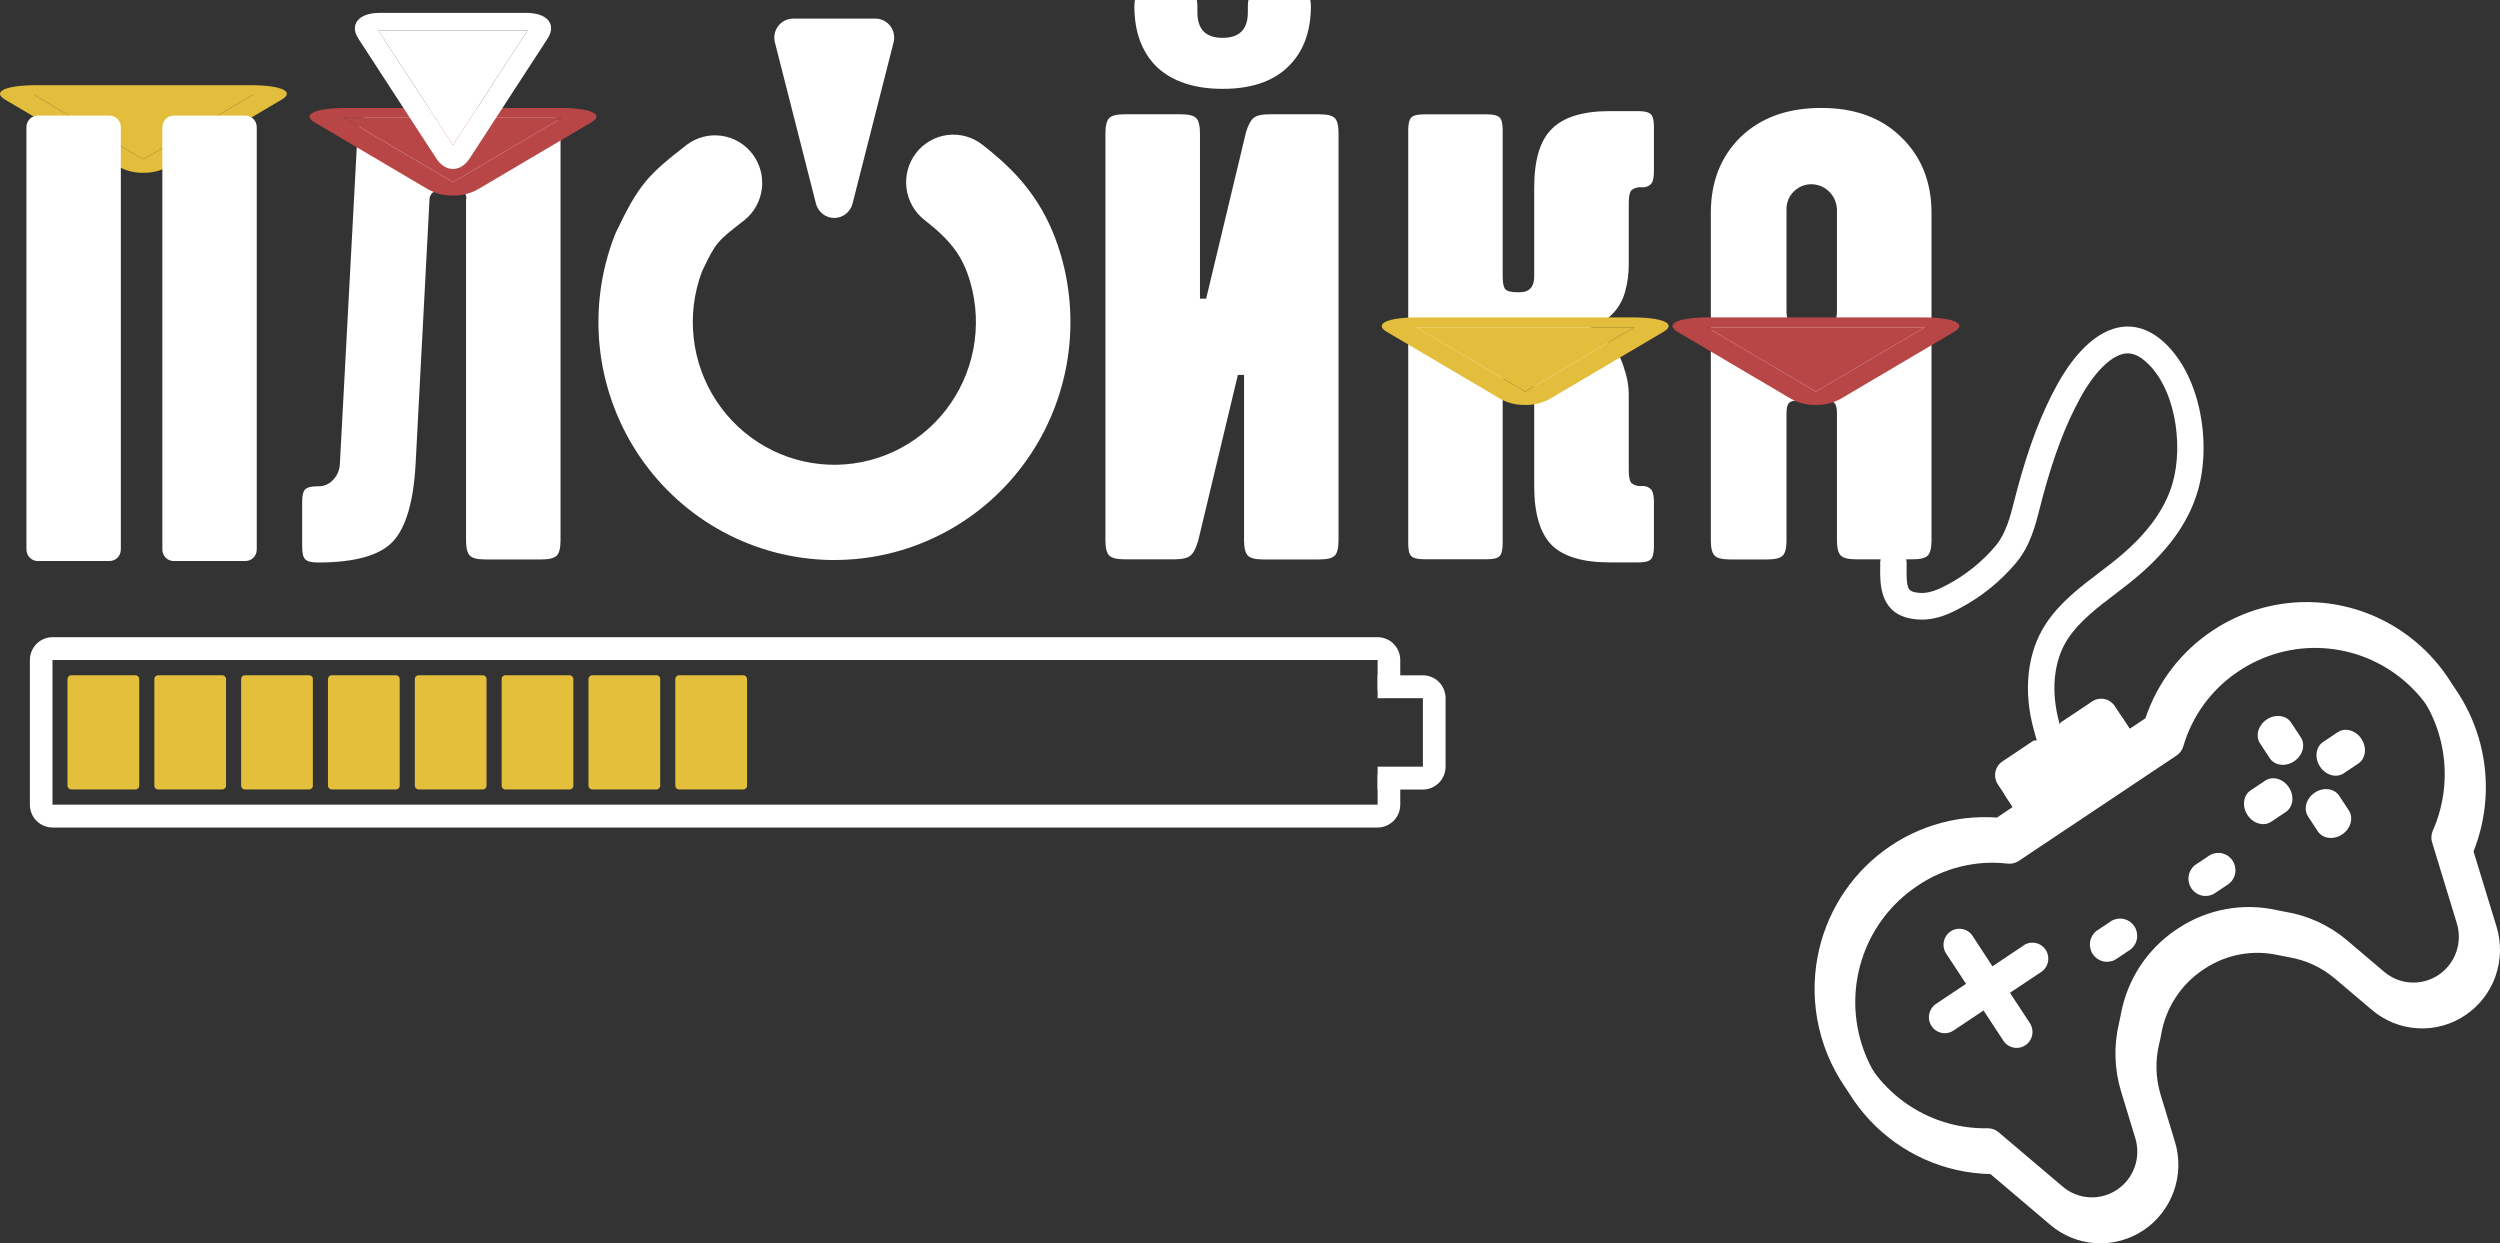 <?xml version="1.0" encoding="UTF-8"?> <svg xmlns="http://www.w3.org/2000/svg" width="183" height="91" viewBox="0 0 183 91" fill="none"><rect x="0" y="0" width="183" height="91" fill="#333333" stroke="none"/> <g clip-path="url(#clip0_35_588)"> <path d="M91.064 39.553V27.445H90.612L87.705 39.592C87.551 40.119 87.368 40.477 87.151 40.661C86.934 40.846 86.551 40.942 85.998 40.942H82.301C81.746 40.942 81.377 40.848 81.193 40.661C81.01 40.477 80.917 40.103 80.917 39.544V9.762C80.917 9.202 81.009 8.83 81.193 8.644C81.377 8.459 81.746 8.366 82.301 8.366H86.454C87.007 8.366 87.377 8.459 87.562 8.644C87.748 8.831 87.838 9.203 87.838 9.762V21.861H88.29L91.198 9.716C91.352 9.187 91.535 8.831 91.749 8.644C91.964 8.458 92.351 8.366 92.905 8.366H96.597C97.15 8.366 97.52 8.459 97.705 8.644C97.891 8.83 97.982 9.202 97.981 9.762V39.553C97.981 40.112 97.888 40.486 97.705 40.671C97.522 40.855 97.151 40.951 96.597 40.951H92.45C91.897 40.951 91.526 40.858 91.343 40.671C91.159 40.484 91.064 40.103 91.064 39.553ZM94.25 4.921C93.142 5.976 91.56 6.504 89.502 6.504C87.445 6.504 85.843 5.976 84.697 4.921C83.59 3.836 83.036 2.347 83.036 0.455C83.036 0.084 83.097 -0.164 83.219 -0.291C83.341 -0.417 83.587 -0.478 83.958 -0.475H86.728C87.096 -0.475 87.343 -0.414 87.465 -0.291C87.587 -0.167 87.65 0.083 87.65 0.455V0.911C87.65 2.151 88.265 2.771 89.495 2.771C90.725 2.771 91.341 2.151 91.343 0.911V0.455C91.343 0.084 91.404 -0.164 91.526 -0.291C91.648 -0.417 91.894 -0.478 92.265 -0.475H95.035C95.403 -0.475 95.65 -0.414 95.772 -0.291C95.894 -0.167 95.957 0.083 95.957 0.455C95.957 2.353 95.388 3.842 94.25 4.921ZM116.458 23.956V24.412C116.556 24.423 116.65 24.455 116.734 24.506C116.985 24.586 117.219 24.712 117.426 24.878C117.745 25.073 118.027 25.325 118.258 25.621C118.556 26.043 118.774 26.517 118.902 27.018C119.13 27.677 119.24 28.372 119.225 29.07V34.421C119.225 34.877 119.286 35.197 119.411 35.352C119.617 35.523 119.882 35.605 120.148 35.58C120.273 35.563 120.4 35.576 120.52 35.615C120.64 35.654 120.75 35.72 120.842 35.807C120.993 35.959 121.068 36.27 121.068 36.738V40.009C121.068 40.474 120.993 40.785 120.842 40.94C120.688 41.095 120.39 41.168 119.917 41.168H117.842C115.872 41.168 114.456 40.749 113.595 39.911C112.735 39.042 112.304 37.598 112.304 35.58V28.154C112.304 27.377 111.95 26.989 111.242 26.989H111.056C110.627 26.989 110.335 27.065 110.181 27.217C110.057 27.372 109.996 27.673 109.996 28.149V39.777C109.996 40.233 109.919 40.554 109.77 40.709C109.621 40.864 109.318 40.937 108.847 40.937H104.233C103.769 40.937 103.462 40.86 103.308 40.709C103.154 40.559 103.082 40.253 103.082 39.777V9.529C103.082 9.064 103.157 8.754 103.308 8.599C103.462 8.444 103.76 8.371 104.233 8.371H108.847C109.309 8.371 109.616 8.447 109.77 8.599C109.924 8.751 109.999 9.061 109.996 9.529V20.233C109.996 20.689 110.057 21.009 110.181 21.163C110.306 21.319 110.634 21.392 111.056 21.392H111.242C111.949 21.392 112.303 21.004 112.304 20.229V13.717C112.304 11.702 112.735 10.275 113.595 9.436C114.456 8.566 115.872 8.132 117.842 8.134H119.917C120.369 8.134 120.688 8.211 120.842 8.362C120.996 8.512 121.068 8.818 121.068 9.292V12.55C121.068 13.015 120.993 13.325 120.842 13.48C120.75 13.568 120.64 13.633 120.52 13.673C120.4 13.712 120.273 13.724 120.148 13.708C119.882 13.683 119.617 13.765 119.411 13.936C119.286 14.091 119.225 14.392 119.225 14.866V19.287C119.234 19.995 119.141 20.701 118.95 21.382C118.815 21.876 118.579 22.336 118.258 22.732C118.004 23.02 117.726 23.285 117.426 23.523C117.212 23.677 116.979 23.802 116.734 23.895L116.458 23.956ZM140.002 40.942H135.848C135.294 40.942 134.924 40.848 134.741 40.661C134.557 40.477 134.465 40.103 134.465 39.544V30.238C134.465 29.866 134.404 29.617 134.279 29.494C134.155 29.371 133.911 29.307 133.542 29.307H131.695C131.326 29.307 131.08 29.369 130.958 29.494C130.836 29.62 130.772 29.866 130.772 30.238V39.553C130.772 40.112 130.68 40.486 130.497 40.671C130.313 40.855 129.943 40.951 129.389 40.951H126.617C126.062 40.951 125.693 40.858 125.509 40.671C125.326 40.486 125.233 40.112 125.233 39.553V15.58C125.233 13.314 125.956 11.468 127.401 10.042C128.877 8.615 130.846 7.901 133.309 7.901C135.772 7.901 137.726 8.615 139.17 10.042C140.646 11.469 141.384 13.315 141.386 15.58V39.553C141.386 40.112 141.293 40.486 141.108 40.671C140.922 40.855 140.556 40.942 140.002 40.942ZM130.772 15.347V22.791C130.772 23.165 130.833 23.412 130.958 23.537C131.082 23.662 131.326 23.724 131.695 23.724H133.542C133.911 23.724 134.157 23.66 134.279 23.537C134.401 23.414 134.465 23.165 134.465 22.791V15.347C134.453 14.857 134.255 14.391 133.912 14.044C133.568 13.697 133.106 13.497 132.62 13.485C132.371 13.481 132.123 13.528 131.893 13.624C131.663 13.72 131.455 13.863 131.281 14.043C131.113 14.214 130.98 14.418 130.893 14.642C130.805 14.867 130.764 15.107 130.772 15.347Z" fill="white"></path> <path d="M132.92 28.664L124.991 23.988L124.932 23.954H140.909L140.847 23.988L132.92 28.664ZM132.92 29.642C133.546 29.656 134.165 29.505 134.716 29.205L143.036 24.296C144.04 23.71 143.036 23.234 140.775 23.234H125.061C122.834 23.234 121.81 23.71 122.8 24.296L131.121 29.205C131.675 29.507 132.299 29.658 132.929 29.642H132.92Z" fill="#B94646"></path> <path d="M132.921 28.664L124.991 23.988L124.933 23.954H140.909L140.848 23.988L132.921 28.664Z" fill="#B94646"></path> <path d="M111.64 28.664L103.713 23.988L103.652 23.954H119.631L119.57 23.988L111.643 28.664H111.64ZM111.64 29.642C112.266 29.656 112.885 29.505 113.436 29.205L121.756 24.296C122.76 23.71 121.756 23.234 119.495 23.234H103.781C101.552 23.234 100.53 23.71 101.52 24.296L109.841 29.205C110.391 29.505 111.01 29.656 111.636 29.642H111.64Z" fill="#E3BE3C"></path> <path d="M111.64 28.664L103.712 23.988L103.651 23.954H119.63L119.569 23.988L111.642 28.664H111.64Z" fill="#E3BE3C"></path> <path d="M22.339 35.824C22.493 35.669 22.791 35.596 23.262 35.596C23.468 35.605 23.674 35.57 23.866 35.491C24.057 35.412 24.229 35.292 24.369 35.139C24.677 34.83 24.858 34.415 24.878 33.977L26.169 9.778C26.23 9.219 26.355 8.847 26.538 8.66C26.721 8.474 27.092 8.382 27.646 8.382H39.645C40.198 8.382 40.567 8.475 40.753 8.66C40.938 8.846 41.031 9.218 41.031 9.778V39.553C41.031 40.112 40.938 40.486 40.753 40.671C40.567 40.855 40.199 40.951 39.645 40.951H35.498C34.945 40.951 34.576 40.858 34.39 40.671C34.207 40.486 34.114 40.112 34.114 39.553V14.648C34.144 14.551 34.147 14.447 34.122 14.349C34.098 14.251 34.047 14.161 33.976 14.089C33.905 14.017 33.816 13.966 33.719 13.942C33.621 13.918 33.519 13.92 33.422 13.95H32.177C32.081 13.938 31.984 13.948 31.892 13.978C31.8 14.008 31.716 14.058 31.645 14.125C31.575 14.191 31.52 14.272 31.484 14.363C31.448 14.453 31.432 14.55 31.437 14.648L30.422 33.961C30.271 36.721 29.717 38.613 28.76 39.638C27.803 40.662 25.972 41.175 23.268 41.175C22.807 41.175 22.5 41.099 22.346 40.947C22.192 40.794 22.117 40.484 22.12 40.016V36.754C22.112 36.289 22.185 35.978 22.339 35.824Z" fill="white"></path> <path d="M33.158 13.334L25.228 8.658L25.169 8.622H41.15L41.089 8.658L33.158 13.334ZM33.158 14.312C33.784 14.326 34.402 14.175 34.953 13.875L43.273 8.964C44.277 8.38 43.273 7.904 41.012 7.904H25.298C23.071 7.904 22.047 8.38 23.037 8.964L31.358 13.875C31.913 14.177 32.536 14.328 33.167 14.312H33.158Z" fill="#B94646"></path> <path d="M33.158 13.334L25.229 8.658L25.17 8.622H41.151L41.09 8.658L33.158 13.334Z" fill="#B94646"></path> <path d="M10.496 11.665L2.568 6.989L2.507 6.955H18.486L18.425 6.989L10.498 11.665H10.496ZM10.496 12.646C11.122 12.659 11.741 12.507 12.291 12.206L20.611 7.297C21.615 6.713 20.611 6.237 18.35 6.237H2.639C0.409 6.237 -0.613 6.713 0.378 7.297L8.698 12.206C9.249 12.509 9.868 12.663 10.496 12.65V12.646Z" fill="#E3BE3C"></path> <path d="M10.496 11.665L2.569 6.989L2.508 6.955H18.486L18.425 6.989L10.498 11.665H10.496Z" fill="#E3BE3C"></path> <path d="M33.158 10.621L27.732 2.286L27.691 2.224H38.623L38.582 2.286L33.156 10.621H33.158ZM33.158 12.368C33.61 12.368 34.049 12.105 34.386 11.586L40.079 2.833C40.757 1.791 40.079 0.943 38.532 0.943H27.781C26.257 0.943 25.556 1.793 26.237 2.835L31.93 11.588C32.265 12.108 32.713 12.368 33.158 12.368Z" fill="white"></path> <path d="M33.158 10.621L27.731 2.286L27.69 2.224H38.623L38.582 2.286L33.155 10.621H33.158Z" fill="white"></path> <path d="M8.015 8.464H2.765C2.307 8.464 1.936 8.839 1.936 9.301V40.23C1.936 40.693 2.307 41.067 2.765 41.067H8.015C8.474 41.067 8.845 40.693 8.845 40.23V9.301C8.845 8.839 8.474 8.464 8.015 8.464Z" fill="white"></path> <path d="M17.964 8.464H12.714C12.255 8.464 11.884 8.839 11.884 9.301V40.23C11.884 40.693 12.255 41.067 12.714 41.067H17.964C18.422 41.067 18.794 40.693 18.794 40.23V9.301C18.794 8.839 18.422 8.464 17.964 8.464Z" fill="white"></path> <path d="M61.092 40.992C60.821 40.992 60.55 40.992 60.278 40.974C57.537 40.846 54.866 40.061 52.485 38.684C50.105 37.308 48.084 35.379 46.59 33.058C45.096 30.737 44.172 28.091 43.894 25.338C43.617 22.585 43.994 19.805 44.994 17.228C45.025 17.146 45.059 17.064 45.098 16.984C46.769 13.489 47.415 12.812 50.298 10.58C51.026 10.042 51.934 9.813 52.828 9.942C53.721 10.071 54.529 10.547 55.079 11.269C55.629 11.991 55.877 12.901 55.77 13.804C55.663 14.708 55.209 15.534 54.506 16.104C52.451 17.7 52.412 17.725 51.381 19.882C50.801 21.43 50.594 23.095 50.778 24.74C50.961 26.384 51.529 27.962 52.435 29.341C53.341 30.721 54.559 31.865 55.989 32.677C57.419 33.489 59.02 33.947 60.659 34.014C62.299 34.08 63.931 33.753 65.421 33.059C66.911 32.365 68.216 31.324 69.229 30.021C70.242 28.719 70.933 27.193 71.247 25.569C71.56 23.944 71.486 22.268 71.032 20.678C70.493 18.792 69.643 17.636 67.669 16.1C66.944 15.534 66.471 14.701 66.355 13.784C66.239 12.867 66.489 11.941 67.05 11.209C67.611 10.478 68.437 10.001 69.347 9.884C70.256 9.767 71.174 10.019 71.9 10.585C74.201 12.377 76.494 14.604 77.679 18.747C78.42 21.339 78.554 24.069 78.071 26.723C77.587 29.376 76.499 31.88 74.892 34.037C73.284 36.193 71.202 37.944 68.81 39.151C66.417 40.358 63.779 40.988 61.103 40.992H61.092Z" fill="white"></path> <path d="M62.404 14.91C62.327 15.209 62.154 15.473 61.912 15.662C61.67 15.851 61.373 15.954 61.067 15.954C60.761 15.954 60.463 15.851 60.221 15.662C59.979 15.473 59.806 15.209 59.729 14.91L56.722 3.1C56.67 2.894 56.665 2.679 56.707 2.471C56.75 2.263 56.84 2.067 56.969 1.899C57.098 1.731 57.264 1.595 57.453 1.502C57.642 1.409 57.85 1.36 58.061 1.36H64.073C64.283 1.36 64.491 1.409 64.681 1.502C64.87 1.595 65.035 1.731 65.165 1.899C65.294 2.067 65.383 2.263 65.426 2.471C65.469 2.679 65.464 2.894 65.411 3.1L62.404 14.91Z" fill="white"></path> <path d="M100.842 60.574H3.844C3.404 60.574 2.983 60.397 2.673 60.084C2.362 59.771 2.187 59.346 2.187 58.903V48.313C2.187 47.87 2.362 47.445 2.673 47.132C2.983 46.819 3.404 46.642 3.844 46.642H100.842C101.281 46.642 101.702 46.819 102.013 47.132C102.323 47.445 102.498 47.87 102.499 48.313V50.543H100.842V48.313H3.844V58.901H100.842V56.671H102.499V58.901C102.499 59.344 102.324 59.77 102.014 60.083C101.703 60.397 101.281 60.574 100.842 60.574Z" fill="white"></path> <path d="M104.15 57.793H100.842V56.122H104.156V51.106H100.842V49.432H104.156C104.597 49.432 105.019 49.609 105.33 49.922C105.641 50.236 105.816 50.662 105.816 51.106V56.122C105.816 56.342 105.772 56.56 105.688 56.763C105.604 56.966 105.482 57.151 105.327 57.306C105.172 57.461 104.988 57.584 104.786 57.668C104.584 57.751 104.368 57.794 104.15 57.793Z" fill="white"></path> <path d="M9.915 49.428H5.216C5.064 49.428 4.94 49.552 4.94 49.706V57.51C4.94 57.664 5.064 57.788 5.216 57.788H9.915C10.067 57.788 10.191 57.664 10.191 57.51V49.706C10.191 49.552 10.067 49.428 9.915 49.428Z" fill="#E3BF3C"></path> <path d="M16.27 49.428H11.572C11.419 49.428 11.296 49.552 11.296 49.706V57.51C11.296 57.664 11.419 57.788 11.572 57.788H16.27C16.422 57.788 16.546 57.664 16.546 57.51V49.706C16.546 49.552 16.422 49.428 16.27 49.428Z" fill="#E3BF3C"></path> <path d="M22.626 49.428H17.927C17.775 49.428 17.651 49.552 17.651 49.706V57.51C17.651 57.664 17.775 57.788 17.927 57.788H22.626C22.778 57.788 22.901 57.664 22.901 57.51V49.706C22.901 49.552 22.778 49.428 22.626 49.428Z" fill="#E3BF3C"></path> <path d="M28.982 49.428H24.284C24.131 49.428 24.008 49.552 24.008 49.706V57.51C24.008 57.664 24.131 57.788 24.284 57.788H28.982C29.134 57.788 29.258 57.664 29.258 57.51V49.706C29.258 49.552 29.134 49.428 28.982 49.428Z" fill="#E3BF3C"></path> <path d="M35.34 49.428H30.641C30.489 49.428 30.365 49.552 30.365 49.706V57.51C30.365 57.664 30.489 57.788 30.641 57.788H35.34C35.492 57.788 35.615 57.664 35.615 57.51V49.706C35.615 49.552 35.492 49.428 35.34 49.428Z" fill="#E3BF3C"></path> <path d="M41.695 49.428H36.996C36.844 49.428 36.721 49.552 36.721 49.706V57.51C36.721 57.664 36.844 57.788 36.996 57.788H41.695C41.847 57.788 41.971 57.664 41.971 57.51V49.706C41.971 49.552 41.847 49.428 41.695 49.428Z" fill="#E3BF3C"></path> <path d="M48.051 49.428H43.353C43.201 49.428 43.077 49.552 43.077 49.706V57.51C43.077 57.664 43.201 57.788 43.353 57.788H48.051C48.204 57.788 48.327 57.664 48.327 57.51V49.706C48.327 49.552 48.204 49.428 48.051 49.428Z" fill="#E3BF3C"></path> <path d="M54.407 49.428H49.709C49.556 49.428 49.433 49.552 49.433 49.706V57.51C49.433 57.664 49.556 57.788 49.709 57.788H54.407C54.559 57.788 54.683 57.664 54.683 57.51V49.706C54.683 49.552 54.559 49.428 54.407 49.428Z" fill="#E3BF3C"></path> <path d="M162.58 47.125C160.281 48.653 158.553 50.909 157.669 53.538L156.519 54.307L155.427 52.642C155.252 52.377 154.98 52.193 154.67 52.129C154.361 52.066 154.039 52.129 153.776 52.305L151.488 53.837L150.615 55.969C150.251 55.415 152.028 54.931 151.481 55.299C150.934 55.666 151.633 54.083 151.997 54.637L149.496 55.155L147.192 56.696C147.061 56.783 146.949 56.895 146.862 57.026C146.774 57.157 146.713 57.304 146.682 57.458C146.651 57.613 146.65 57.772 146.681 57.927C146.711 58.082 146.771 58.229 146.857 58.361L147.949 60.025L146.798 60.793C145.137 60.678 143.469 60.9 141.894 61.444C140.319 61.989 138.867 62.846 137.625 63.965C136.383 65.084 135.376 66.442 134.662 67.959C133.949 69.477 133.543 71.123 133.47 72.8C133.397 74.478 133.657 76.154 134.236 77.728C134.815 79.303 135.7 80.745 136.84 81.97C137.98 83.194 139.351 84.176 140.873 84.858C142.395 85.54 144.037 85.908 145.702 85.941L150.068 89.648C151.01 90.453 152.185 90.927 153.417 91.001C154.649 91.075 155.871 90.743 156.901 90.057C157.93 89.37 158.711 88.365 159.125 87.193C159.54 86.021 159.566 84.745 159.2 83.556L158.153 80.12C157.791 78.912 157.756 77.628 158.054 76.401C158.11 76.174 158.162 75.921 158.205 75.679C158.37 74.742 158.72 73.849 159.234 73.051C159.748 72.253 160.415 71.567 161.197 71.035L161.409 70.891C162.2 70.373 163.087 70.021 164.015 69.856C164.944 69.69 165.896 69.714 166.815 69.927C167.055 69.979 167.295 70.027 167.532 70.066C168.77 70.268 169.931 70.803 170.894 71.614L173.628 73.93C174.571 74.73 175.746 75.201 176.976 75.271C178.207 75.341 179.427 75.007 180.453 74.32C181.48 73.632 182.258 72.628 182.671 71.457C183.084 70.286 183.11 69.011 182.744 67.825L181.062 62.321C182.056 59.828 182.234 57.081 181.57 54.48C180.906 51.878 179.434 49.559 177.37 47.861C175.305 46.163 172.757 45.175 170.096 45.041C167.435 44.908 164.802 45.635 162.58 47.118V47.125ZM150.025 59.124L152.329 57.3L154.653 55.809L154.536 55.634L149.944 58.705L150.025 59.124ZM178.708 61.776C178.59 62.041 178.573 62.34 178.658 62.617L180.467 68.545C180.679 69.236 180.663 69.978 180.422 70.659C180.181 71.341 179.728 71.925 179.13 72.325C178.533 72.725 177.823 72.92 177.106 72.879C176.39 72.839 175.706 72.566 175.156 72.102L172.425 69.776C171.136 68.689 169.58 67.971 167.921 67.699C167.726 67.667 167.53 67.628 167.335 67.583C166.104 67.301 164.829 67.272 163.586 67.496C162.344 67.721 161.158 68.194 160.1 68.889L159.874 69.033C158.826 69.744 157.93 70.661 157.24 71.728C156.55 72.795 156.079 73.992 155.856 75.246C155.82 75.444 155.779 75.645 155.732 75.838C155.334 77.484 155.381 79.208 155.87 80.829L156.919 84.265C157.131 84.957 157.116 85.699 156.874 86.382C156.633 87.064 156.179 87.648 155.58 88.048C154.981 88.448 154.27 88.642 153.553 88.6C152.836 88.557 152.152 88.282 151.603 87.815L146.905 83.825C146.685 83.638 146.405 83.538 146.118 83.544C143.928 83.59 141.782 82.916 140.004 81.624C138.227 80.333 136.913 78.494 136.262 76.385C135.611 74.276 135.657 72.01 136.393 69.929C137.13 67.849 138.517 66.066 140.346 64.849C142.29 63.525 144.64 62.946 146.97 63.217C147.249 63.25 147.53 63.182 147.764 63.025L159.329 55.301C159.563 55.145 159.736 54.911 159.815 54.64C160.475 52.37 161.919 50.413 163.885 49.122C165.709 47.904 167.876 47.315 170.06 47.445C172.244 47.575 174.328 48.415 175.997 49.841C177.667 51.267 178.833 53.2 179.32 55.351C179.806 57.502 179.588 59.754 178.697 61.769L178.708 61.776Z" fill="white"></path> <path d="M161.952 46.165C159.653 47.692 157.926 49.949 157.044 52.578L155.891 53.347L154.799 51.682C154.712 51.551 154.601 51.438 154.471 51.349C154.342 51.261 154.196 51.2 154.043 51.168C153.889 51.137 153.731 51.136 153.578 51.167C153.424 51.197 153.278 51.258 153.148 51.345L150.853 52.877L149.924 54.348C149.562 53.794 150.473 53.981 149.924 54.348C149.377 54.712 150.489 53.65 150.853 54.204H148.868L146.573 55.741C146.31 55.917 146.127 56.191 146.064 56.503C146.001 56.815 146.064 57.14 146.238 57.405L147.33 59.069L146.18 59.845C143.028 59.62 139.91 60.609 137.454 62.613C134.998 64.617 133.387 67.485 132.948 70.64C132.703 72.406 132.832 74.204 133.327 75.915C133.822 77.627 134.671 79.213 135.819 80.569C136.967 81.925 138.388 83.02 139.987 83.781C141.586 84.543 143.326 84.953 145.094 84.985L149.453 88.692C150.395 89.494 151.57 89.966 152.8 90.038C154.031 90.11 155.251 89.778 156.279 89.091C157.306 88.405 158.085 87.401 158.499 86.231C158.913 85.06 158.939 83.785 158.574 82.598L157.53 79.165C157.167 77.956 157.132 76.671 157.428 75.444C157.485 75.216 157.537 74.965 157.58 74.721C157.745 73.785 158.095 72.892 158.609 72.095C159.123 71.297 159.79 70.612 160.571 70.079L160.797 69.936C161.585 69.419 162.468 69.066 163.393 68.9C164.319 68.733 165.268 68.755 166.185 68.964C166.422 69.017 166.662 69.065 166.899 69.103C168.137 69.306 169.298 69.84 170.262 70.649L172.995 72.968C173.938 73.767 175.112 74.237 176.342 74.307C177.572 74.377 178.791 74.044 179.817 73.357C180.844 72.67 181.622 71.667 182.035 70.497C182.449 69.327 182.476 68.053 182.112 66.867L180.429 61.372C181.426 58.88 181.606 56.132 180.943 53.53C180.28 50.927 178.808 48.607 176.744 46.908C174.68 45.209 172.131 44.221 169.469 44.087C166.808 43.953 164.174 44.681 161.952 46.165ZM149.397 58.162L151.701 56.338L154.023 54.845L153.908 54.667L149.316 57.736L149.397 58.162ZM178.08 60.816C177.962 61.081 177.945 61.38 178.03 61.657L179.839 67.585C180.051 68.276 180.035 69.018 179.794 69.699C179.553 70.38 179.1 70.965 178.502 71.365C177.905 71.765 177.195 71.96 176.478 71.919C175.762 71.879 175.078 71.606 174.528 71.142L171.795 68.823C170.506 67.735 168.95 67.017 167.291 66.746C167.096 66.712 166.9 66.673 166.705 66.63C165.474 66.348 164.199 66.319 162.956 66.543C161.713 66.768 160.528 67.241 159.47 67.936L159.255 68.08C158.207 68.791 157.312 69.708 156.621 70.775C155.931 71.843 155.461 73.038 155.237 74.293C155.201 74.491 155.16 74.689 155.115 74.883C154.719 76.529 154.767 78.251 155.255 79.871L156.302 83.307C156.515 83.999 156.499 84.741 156.258 85.423C156.017 86.105 155.563 86.69 154.965 87.09C154.366 87.49 153.656 87.684 152.939 87.642C152.222 87.601 151.538 87.326 150.989 86.859L146.288 82.872C146.067 82.685 145.787 82.585 145.499 82.589C143.309 82.634 141.163 81.96 139.385 80.669C137.608 79.378 136.294 77.539 135.643 75.43C134.992 73.32 135.038 71.055 135.774 68.974C136.511 66.893 137.898 65.111 139.727 63.894C141.672 62.571 144.023 61.993 146.354 62.264C146.632 62.295 146.913 62.227 147.147 62.072L158.712 54.348C158.946 54.19 159.117 53.956 159.196 53.684C159.857 51.415 161.3 49.459 163.266 48.169C165.09 46.951 167.257 46.362 169.441 46.492C171.625 46.621 173.709 47.462 175.378 48.888C177.048 50.313 178.214 52.247 178.701 54.398C179.188 56.549 178.969 58.801 178.078 60.816H178.08Z" fill="white"></path> <path d="M148.133 69.206L145.847 70.734L144.393 68.508C144.309 68.38 144.201 68.27 144.074 68.184C143.948 68.098 143.806 68.038 143.656 68.008C143.507 67.977 143.353 67.977 143.204 68.006C143.054 68.035 142.911 68.094 142.784 68.179C142.657 68.264 142.548 68.373 142.463 68.501C142.378 68.628 142.318 68.771 142.288 68.922C142.258 69.073 142.257 69.228 142.286 69.379C142.315 69.529 142.373 69.673 142.458 69.801L143.914 72.015L141.716 73.483C141.459 73.655 141.281 73.922 141.22 74.226C141.158 74.53 141.219 74.847 141.389 75.105C141.559 75.364 141.824 75.544 142.126 75.606C142.428 75.668 142.741 75.606 142.998 75.435L145.196 73.967L146.65 76.183C146.82 76.442 147.085 76.622 147.386 76.683C147.688 76.745 148.002 76.684 148.258 76.512C148.515 76.341 148.694 76.073 148.755 75.769C148.816 75.465 148.755 75.149 148.585 74.89L147.129 72.674L149.415 71.149C149.671 70.977 149.85 70.71 149.911 70.406C149.973 70.102 149.912 69.785 149.742 69.526C149.572 69.268 149.307 69.088 149.005 69.026C148.703 68.964 148.389 69.026 148.133 69.197V69.206Z" fill="white"></path> <path d="M165.923 52.668C165.296 53.087 165.077 53.871 165.437 54.419L166.144 55.497C166.504 56.044 167.304 56.147 167.933 55.725C168.561 55.303 168.778 54.521 168.421 53.976L167.711 52.896C167.352 52.348 166.551 52.246 165.923 52.668Z" fill="white"></path> <path d="M169.441 58.021C168.812 58.44 168.593 59.224 168.952 59.769L169.662 60.85C170.019 61.397 170.82 61.5 171.448 61.078C172.077 60.656 172.296 59.874 171.937 59.327L171.227 58.249C170.867 57.704 170.067 57.601 169.441 58.021Z" fill="white"></path> <path d="M171.123 53.596L170.051 54.311C169.509 54.674 169.407 55.481 169.825 56.115C170.243 56.749 171.019 56.968 171.562 56.605L172.631 55.891C173.174 55.529 173.275 54.722 172.857 54.088C172.439 53.454 171.663 53.233 171.123 53.596Z" fill="white"></path> <path d="M165.814 57.143L164.742 57.857C164.202 58.219 164.1 59.026 164.516 59.66C164.932 60.294 165.707 60.513 166.25 60.153L167.32 59.437C167.862 59.074 167.964 58.267 167.546 57.633C167.127 56.999 166.356 56.781 165.814 57.143Z" fill="white"></path> <path d="M154.585 67.394L153.455 68.146C153.208 68.343 153.044 68.626 152.994 68.939C152.945 69.252 153.014 69.573 153.187 69.837C153.361 70.102 153.627 70.291 153.932 70.367C154.238 70.443 154.56 70.4 154.836 70.248L155.967 69.496C156.213 69.299 156.378 69.016 156.427 68.703C156.477 68.389 156.408 68.069 156.234 67.804C156.06 67.54 155.795 67.351 155.489 67.275C155.184 67.199 154.861 67.241 154.585 67.394Z" fill="white"></path> <path d="M161.789 62.581L160.659 63.333C160.416 63.531 160.255 63.814 160.207 64.126C160.159 64.437 160.229 64.755 160.401 65.018C160.574 65.281 160.837 65.47 161.14 65.547C161.443 65.625 161.764 65.585 162.04 65.438L163.171 64.685C163.414 64.487 163.575 64.204 163.622 63.893C163.67 63.581 163.6 63.263 163.428 63C163.255 62.737 162.992 62.549 162.689 62.471C162.386 62.394 162.065 62.433 161.789 62.581Z" fill="white"></path> <path d="M151.113 57.109C150.859 57.108 150.615 57.005 150.435 56.824C149.564 55.946 149.259 54.829 148.99 53.842C148.956 53.725 148.924 53.614 148.893 53.491C148.077 50.602 148.386 47.754 149.745 45.68C150.778 44.102 152.273 42.969 153.718 41.874C154.018 41.646 154.317 41.419 154.604 41.191C156.996 39.314 158.448 37.406 159.036 35.358C159.856 32.495 159.205 28.19 156.922 26.348C156.422 25.945 155.958 25.803 155.466 25.892C154.468 26.093 153.281 27.292 152.289 29.102C151.213 31.061 150.369 33.272 149.553 36.27C149.481 36.535 149.415 36.802 149.347 37.066C148.992 38.468 148.626 39.92 147.602 41.17C146.45 42.546 145.045 43.684 143.464 44.521C142.501 45.048 141.203 45.607 139.666 45.235C137.579 44.729 137.617 42.65 137.631 41.535C137.631 41.403 137.631 41.273 137.631 41.145C137.643 40.895 137.75 40.658 137.93 40.486C138.11 40.313 138.349 40.216 138.597 40.216C138.846 40.216 139.085 40.313 139.265 40.486C139.445 40.658 139.552 40.895 139.564 41.145C139.564 41.284 139.564 41.425 139.564 41.571C139.539 42.985 139.663 43.231 140.113 43.338C140.825 43.514 141.526 43.359 142.535 42.807C143.895 42.09 145.105 41.114 146.098 39.934C146.849 39.009 147.15 37.828 147.466 36.576C147.536 36.298 147.606 36.02 147.681 35.744C148.54 32.591 149.435 30.249 150.589 28.149C151.344 26.781 152.931 24.399 155.083 23.97C156.133 23.76 157.184 24.05 158.122 24.807C161.107 27.242 161.889 32.456 160.887 35.906C160.182 38.363 158.513 40.598 155.789 42.745C155.487 42.978 155.186 43.211 154.884 43.445C153.571 44.439 152.212 45.47 151.364 46.765C150.317 48.361 150.096 50.625 150.758 52.968C150.792 53.089 150.826 53.212 150.858 53.336C151.095 54.197 151.31 54.943 151.807 55.456C151.942 55.592 152.033 55.765 152.071 55.954C152.108 56.142 152.089 56.338 152.017 56.515C151.944 56.693 151.821 56.845 151.663 56.953C151.505 57.061 151.319 57.119 151.129 57.12L151.113 57.109Z" fill="white"></path> </g> <defs> <clipPath id="clip0_35_588"> <rect width="183" height="91" fill="white"></rect> </clipPath> </defs> </svg> 